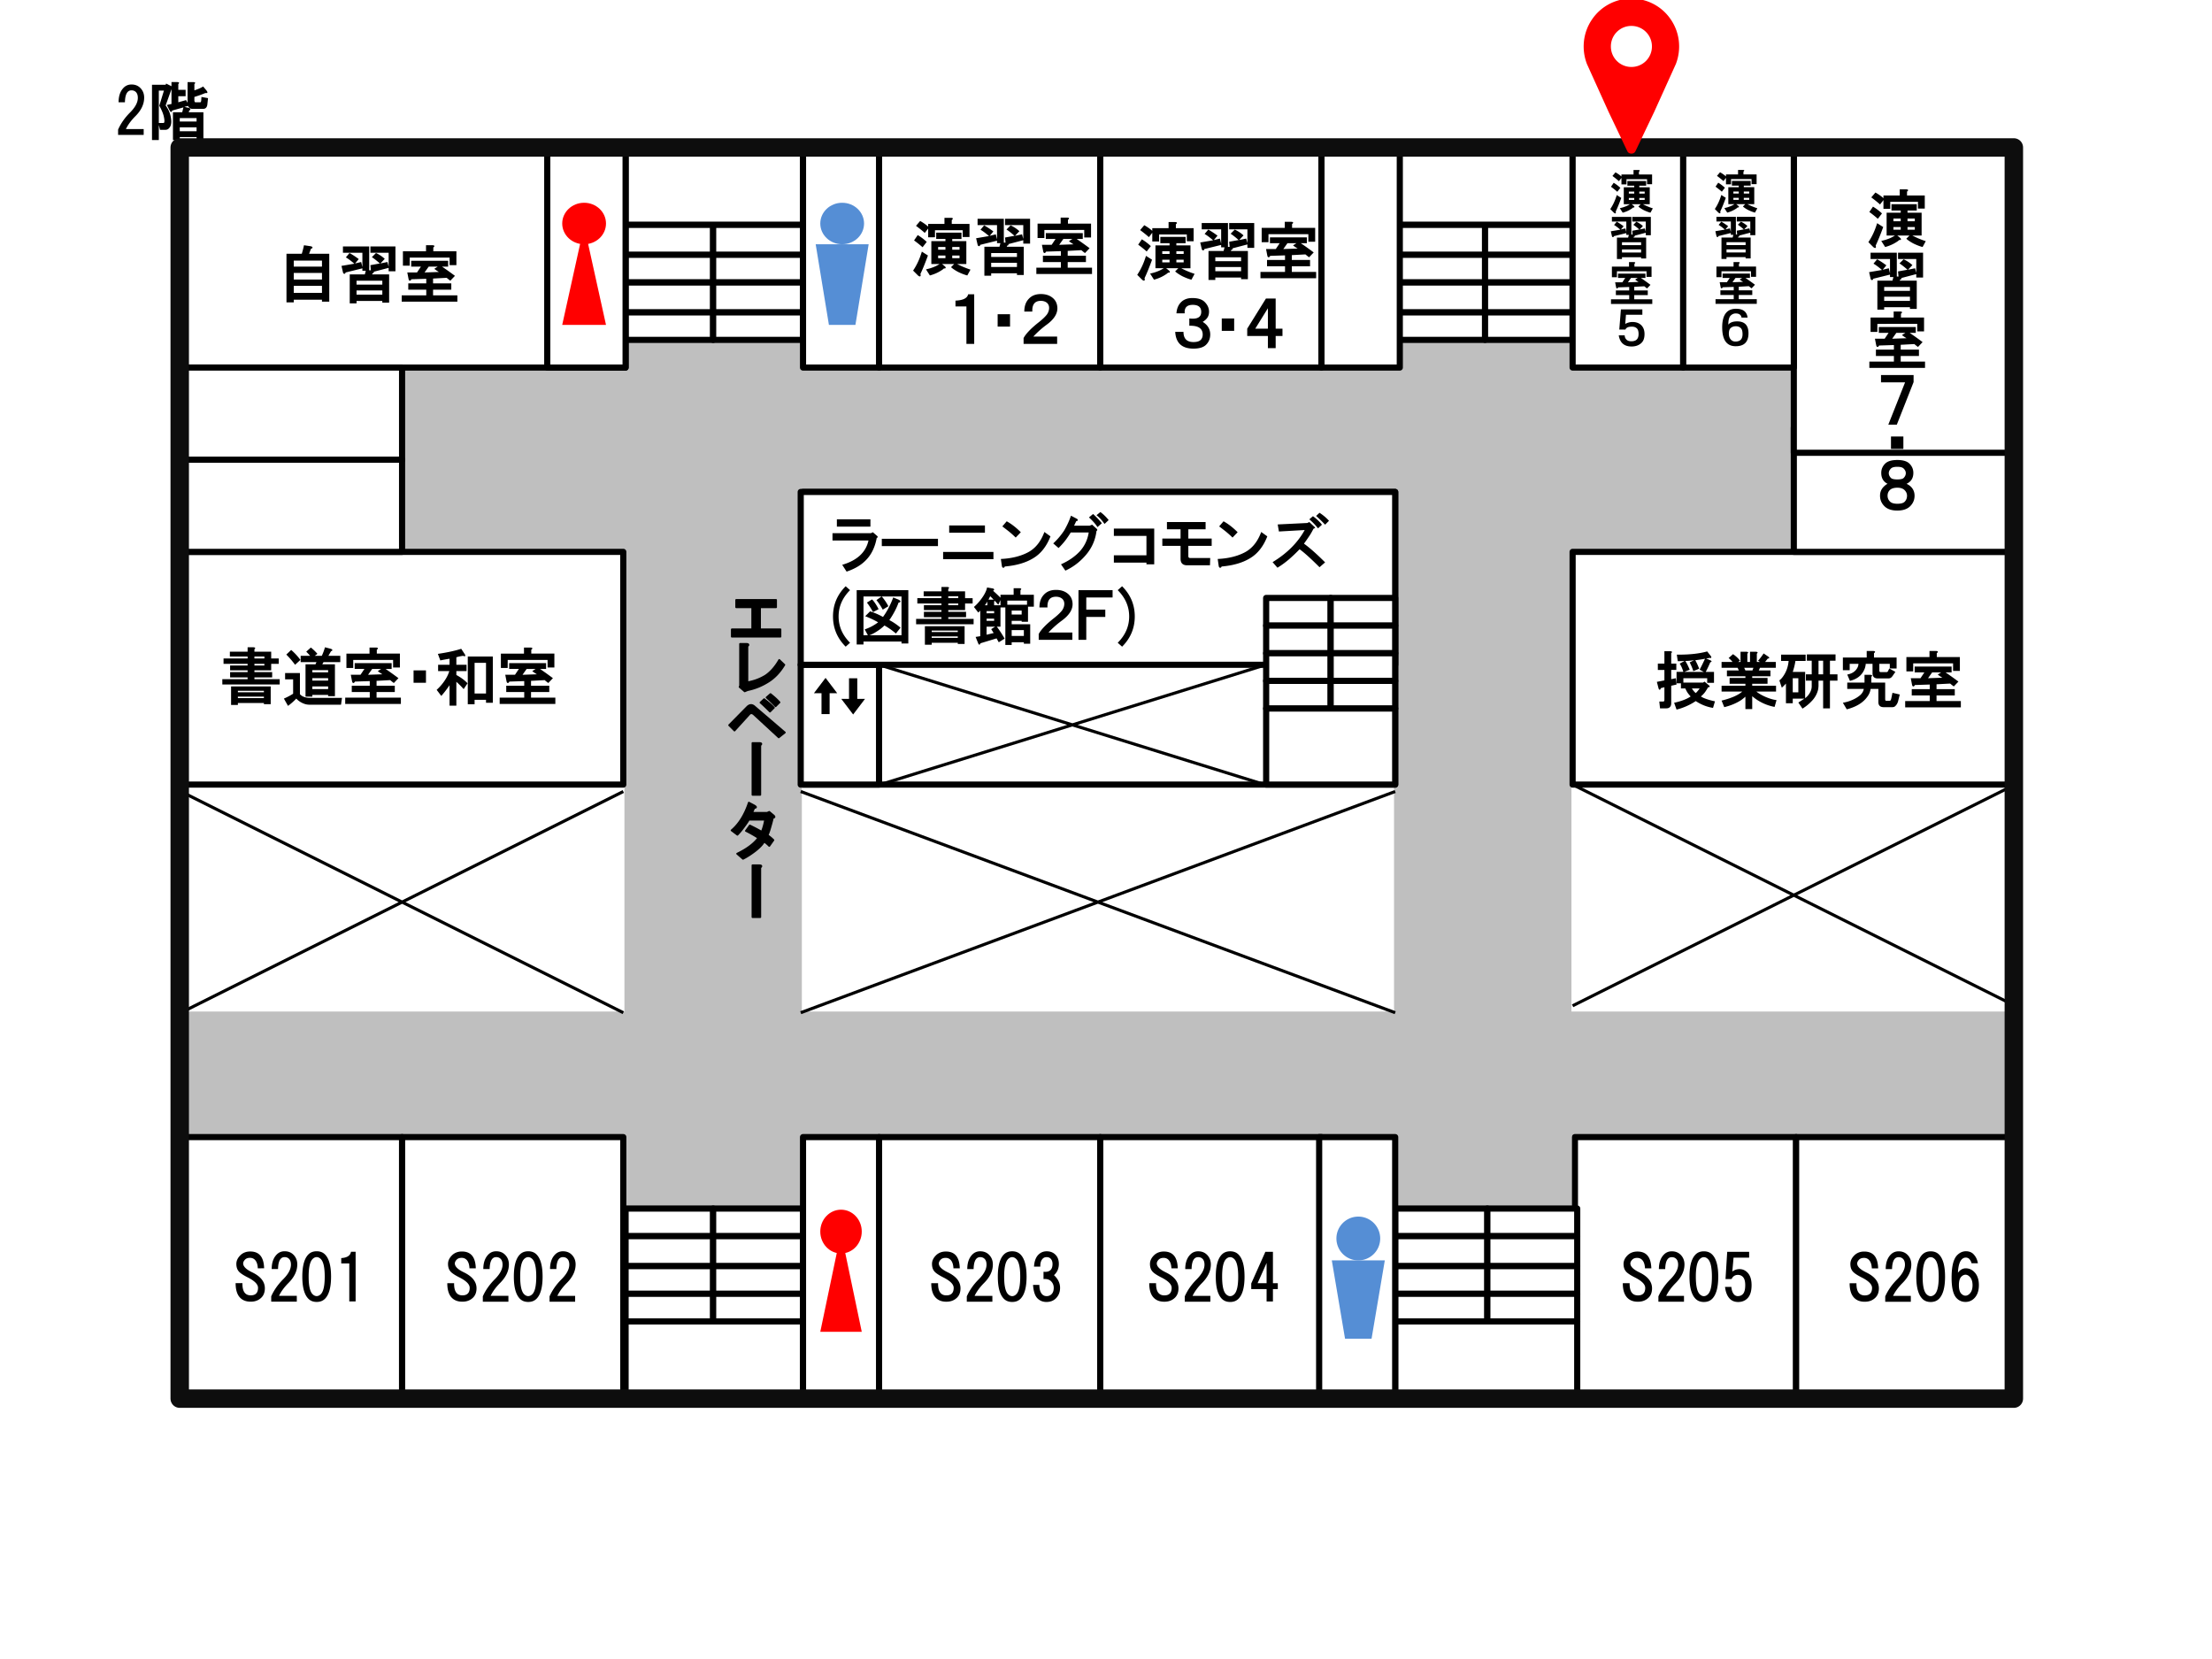 <svg xmlns="http://www.w3.org/2000/svg" width="960" height="720" viewBox="0 0 720 540"><path fill="#fff" fill-rule="evenodd" d="M0 540h720V0H0Z"/><path fill="#bfbfbf" fill-rule="evenodd" d="M58.5 369.75h599.251v-40.5H58.5Z" data-name="P"/><path fill="#bfbfbf" fill-rule="evenodd" d="M203.25 393H261V98.25h-57.75Zm250.502 9.75h57.75V98.25h-57.75Z" data-name="P"/><g data-name="P"><path fill="#fff" fill-rule="evenodd" d="M58.875 455.625h72v-85.5h-72Z"/><path fill="none" stroke="#000" stroke-linejoin="round" stroke-width="2.002" d="M58.875 455.625h72v-85.5h-72Z"/></g><g data-name="P"><path fill="#fff" fill-rule="evenodd" d="M130.88 455.625h72v-85.5h-72Z"/><path fill="none" stroke="#000" stroke-linejoin="round" stroke-width="2.002" d="M130.88 455.625h72v-85.5h-72Z"/></g><g data-name="P"><path fill="#fff" fill-rule="evenodd" d="M286.13 455.625h72v-85.5h-72Z"/><path fill="none" stroke="#000" stroke-linejoin="round" stroke-width="2.002" d="M286.13 455.625h72v-85.5h-72Z"/></g><g data-name="P"><path fill="#fff" fill-rule="evenodd" d="M358.13 455.625h72v-85.5h-72Z"/><path fill="none" stroke="#000" stroke-linejoin="round" stroke-width="2.002" d="M358.13 455.625h72v-85.5h-72Z"/></g><g data-name="P"><path fill="#fff" fill-rule="evenodd" d="M512.63 455.625h72v-85.5h-72Z"/><path fill="none" stroke="#000" stroke-linejoin="round" stroke-width="2.002" d="M512.63 455.625h72v-85.5h-72Z"/></g><g data-name="P"><path fill="#fff" fill-rule="evenodd" d="M584.63 455.625h72v-85.5h-72Z"/><path fill="none" stroke="#000" stroke-linejoin="round" stroke-width="2.002" d="M584.63 455.625h72v-85.5h-72Z"/></g><path fill="#bfbfbf" fill-rule="evenodd" d="M58.5 179.248h527.251v-60H58.5Z" data-name="P"/><g data-name="P"><path fill="#fff" fill-rule="evenodd" d="M58.875 255.38h144v-75.75h-144Z"/><path fill="none" stroke="#000" stroke-linejoin="round" stroke-width="2.002" d="M58.875 255.38h144v-75.75h-144Z"/></g><g data-name="P"><path fill="#fff" fill-rule="evenodd" d="M511.881 255.38h144v-75.75h-144Z"/><path fill="none" stroke="#000" stroke-linejoin="round" stroke-width="2.002" d="M511.881 255.38h144v-75.75h-144Z"/></g><g data-name="P"><path fill="#fff" fill-rule="evenodd" d="M583.88 179.63h72v-40.5h-72Z"/><path fill="none" stroke="#000" stroke-linejoin="round" stroke-width="2.002" d="M583.88 179.63h72v-40.5h-72Z"/></g><g data-name="P"><path fill="#fff" fill-rule="evenodd" d="M261.38 255.38h192.75v-95.25H261.38Z"/><path fill="none" stroke="#000" stroke-linejoin="round" stroke-width="2.002" d="M261.38 255.38h192.75v-95.25H261.38Z"/></g><g data-name="P"><path fill="#fff" fill-rule="evenodd" d="M58.875 119.63h144.75v-72H58.875Z"/><path fill="none" stroke="#000" stroke-linejoin="round" stroke-width="2.002" d="M58.875 119.63h144.75v-72H58.875Z"/></g><g data-name="P"><path fill="#fff" fill-rule="evenodd" d="M286.13 119.63h72v-72h-72Z"/><path fill="none" stroke="#000" stroke-linejoin="round" stroke-width="2.002" d="M286.13 119.63h72v-72h-72Z"/></g><g data-name="P"><path fill="#fff" fill-rule="evenodd" d="M358.13 119.63h72v-72h-72Z"/><path fill="none" stroke="#000" stroke-linejoin="round" stroke-width="2.002" d="M358.13 119.63h72v-72h-72Z"/></g><g data-name="P"><path fill="#fff" fill-rule="evenodd" d="M583.88 147.382h72v-99.75h-72Z"/><path fill="none" stroke="#000" stroke-linejoin="round" stroke-width="2.002" d="M583.88 147.382h72v-99.75h-72Z"/></g><g data-name="P"><path fill="#fff" fill-rule="evenodd" d="M203.63 402.38h28.5v-9h-28.5Z"/><path fill="none" stroke="#000" stroke-linejoin="round" stroke-width="2.002" d="M203.63 402.38h28.5v-9h-28.5Z"/></g><g data-name="P"><path fill="#fff" fill-rule="evenodd" d="M203.63 412.13h28.5v-9.75h-28.5Z"/><path fill="none" stroke="#000" stroke-linejoin="round" stroke-width="2.002" d="M203.63 412.13h28.5v-9.75h-28.5Z"/></g><g data-name="P"><path fill="#fff" fill-rule="evenodd" d="M203.63 421.13h28.5v-9h-28.5Z"/><path fill="none" stroke="#000" stroke-linejoin="round" stroke-width="2.002" d="M203.63 421.13h28.5v-9h-28.5Z"/></g><g data-name="P"><path fill="#fff" fill-rule="evenodd" d="M203.63 430.13h28.5v-9h-28.5Z"/><path fill="none" stroke="#000" stroke-linejoin="round" stroke-width="2.002" d="M203.63 430.13h28.5v-9h-28.5Z"/></g><g data-name="P"><path fill="#fff" fill-rule="evenodd" d="M232.13 402.38h29.25v-9h-29.25Z"/><path fill="none" stroke="#000" stroke-linejoin="round" stroke-width="2.002" d="M232.13 402.38h29.25v-9h-29.25Z"/></g><g data-name="P"><path fill="#fff" fill-rule="evenodd" d="M232.13 412.13h29.25v-9.75h-29.25Z"/><path fill="none" stroke="#000" stroke-linejoin="round" stroke-width="2.002" d="M232.13 412.13h29.25v-9.75h-29.25Z"/></g><g data-name="P"><path fill="#fff" fill-rule="evenodd" d="M232.13 421.13h29.25v-9h-29.25Z"/><path fill="none" stroke="#000" stroke-linejoin="round" stroke-width="2.002" d="M232.13 421.13h29.25v-9h-29.25Z"/></g><g data-name="P"><path fill="#fff" fill-rule="evenodd" d="M232.13 430.13h29.25v-9h-29.25Z"/><path fill="none" stroke="#000" stroke-linejoin="round" stroke-width="2.002" d="M232.13 430.13h29.25v-9h-29.25Z"/></g><g data-name="P"><path fill="#fff" fill-rule="evenodd" d="M203.63 455.625h57.75v-25.5h-57.75Z"/><path fill="none" stroke="#000" stroke-linejoin="round" stroke-width="2.002" d="M203.63 455.625h57.75v-25.5h-57.75Z"/></g><g data-name="P"><path fill="#fff" fill-rule="evenodd" d="M454.13 402.38h30v-9h-30Z"/><path fill="none" stroke="#000" stroke-linejoin="round" stroke-width="2.002" d="M454.13 402.38h30v-9h-30Z"/></g><g data-name="P"><path fill="#fff" fill-rule="evenodd" d="M454.13 412.13h30v-9.75h-30Z"/><path fill="none" stroke="#000" stroke-linejoin="round" stroke-width="2.002" d="M454.13 412.13h30v-9.75h-30Z"/></g><g data-name="P"><path fill="#fff" fill-rule="evenodd" d="M454.13 421.13h30v-9h-30Z"/><path fill="none" stroke="#000" stroke-linejoin="round" stroke-width="2.002" d="M454.13 421.13h30v-9h-30Z"/></g><g data-name="P"><path fill="#fff" fill-rule="evenodd" d="M454.13 430.13h30v-9h-30Z"/><path fill="none" stroke="#000" stroke-linejoin="round" stroke-width="2.002" d="M454.13 430.13h30v-9h-30Z"/></g><g data-name="P"><path fill="#fff" fill-rule="evenodd" d="M484.13 402.38h29.25v-9h-29.25Z"/><path fill="none" stroke="#000" stroke-linejoin="round" stroke-width="2.002" d="M484.13 402.38h29.25v-9h-29.25Z"/></g><g data-name="P"><path fill="#fff" fill-rule="evenodd" d="M484.13 412.13h29.25v-9.75h-29.25Z"/><path fill="none" stroke="#000" stroke-linejoin="round" stroke-width="2.002" d="M484.13 412.13h29.25v-9.75h-29.25Z"/></g><g data-name="P"><path fill="#fff" fill-rule="evenodd" d="M484.13 421.13h29.25v-9h-29.25Z"/><path fill="none" stroke="#000" stroke-linejoin="round" stroke-width="2.002" d="M484.13 421.13h29.25v-9h-29.25Z"/></g><g data-name="P"><path fill="#fff" fill-rule="evenodd" d="M484.13 430.13h29.25v-9h-29.25Z"/><path fill="none" stroke="#000" stroke-linejoin="round" stroke-width="2.002" d="M484.13 430.13h29.25v-9h-29.25Z"/></g><g data-name="P"><path fill="#fff" fill-rule="evenodd" d="M454.13 455.625h59.25v-25.5h-59.25Z"/><path fill="none" stroke="#000" stroke-linejoin="round" stroke-width="2.002" d="M454.13 455.625h59.25v-25.5h-59.25Z"/></g><g data-name="P"><path fill="#fff" fill-rule="evenodd" d="M203.63 110.63h28.5v-9h-28.5Z"/><path fill="none" stroke="#000" stroke-linejoin="round" stroke-width="2.002" d="M203.63 110.63h28.5v-9h-28.5Z"/></g><g data-name="P"><path fill="#fff" fill-rule="evenodd" d="M203.63 101.63h28.5v-9.75h-28.5Z"/><path fill="none" stroke="#000" stroke-linejoin="round" stroke-width="2.002" d="M203.63 101.63h28.5v-9.75h-28.5Z"/></g><g data-name="P"><path fill="#fff" fill-rule="evenodd" d="M203.63 91.882h28.5v-9h-28.5Z"/><path fill="none" stroke="#000" stroke-linejoin="round" stroke-width="2.002" d="M203.63 91.882h28.5v-9h-28.5Z"/></g><g data-name="P"><path fill="#fff" fill-rule="evenodd" d="M203.63 82.882h28.5v-9.75h-28.5Z"/><path fill="none" stroke="#000" stroke-linejoin="round" stroke-width="2.002" d="M203.63 82.882h28.5v-9.75h-28.5Z"/></g><g data-name="P"><path fill="#fff" fill-rule="evenodd" d="M232.13 110.63h29.25v-9h-29.25Z"/><path fill="none" stroke="#000" stroke-linejoin="round" stroke-width="2.002" d="M232.13 110.63h29.25v-9h-29.25Z"/></g><g data-name="P"><path fill="#fff" fill-rule="evenodd" d="M232.13 101.63h29.25v-9.75h-29.25Z"/><path fill="none" stroke="#000" stroke-linejoin="round" stroke-width="2.002" d="M232.13 101.63h29.25v-9.75h-29.25Z"/></g><g data-name="P"><path fill="#fff" fill-rule="evenodd" d="M232.13 91.882h29.25v-9h-29.25Z"/><path fill="none" stroke="#000" stroke-linejoin="round" stroke-width="2.002" d="M232.13 91.882h29.25v-9h-29.25Z"/></g><g data-name="P"><path fill="#fff" fill-rule="evenodd" d="M232.13 82.882h29.25v-9.75h-29.25Z"/><path fill="none" stroke="#000" stroke-linejoin="round" stroke-width="2.002" d="M232.13 82.882h29.25v-9.75h-29.25Z"/></g><g data-name="P"><path fill="#fff" fill-rule="evenodd" d="M203.63 73.13h57.75v-25.5h-57.75Z"/><path fill="none" stroke="#000" stroke-linejoin="round" stroke-width="2.002" d="M203.63 73.13h57.75v-25.5h-57.75Z"/></g><g data-name="P"><path fill="#fff" fill-rule="evenodd" d="M454.13 110.63h29.25v-9h-29.25Z"/><path fill="none" stroke="#000" stroke-linejoin="round" stroke-width="2.002" d="M454.13 110.63h29.25v-9h-29.25Z"/></g><g data-name="P"><path fill="#fff" fill-rule="evenodd" d="M454.13 101.63h29.25v-9.75h-29.25Z"/><path fill="none" stroke="#000" stroke-linejoin="round" stroke-width="2.002" d="M454.13 101.63h29.25v-9.75h-29.25Z"/></g><g data-name="P"><path fill="#fff" fill-rule="evenodd" d="M454.13 91.882h29.25v-9h-29.25Z"/><path fill="none" stroke="#000" stroke-linejoin="round" stroke-width="2.002" d="M454.13 91.882h29.25v-9h-29.25Z"/></g><g data-name="P"><path fill="#fff" fill-rule="evenodd" d="M454.13 82.882h29.25v-9.75h-29.25Z"/><path fill="none" stroke="#000" stroke-linejoin="round" stroke-width="2.002" d="M454.13 82.882h29.25v-9.75h-29.25Z"/></g><g data-name="P"><path fill="#fff" fill-rule="evenodd" d="M483.381 110.63h28.5v-9h-28.5Z"/><path fill="none" stroke="#000" stroke-linejoin="round" stroke-width="2.002" d="M483.381 110.63h28.5v-9h-28.5Z"/></g><g data-name="P"><path fill="#fff" fill-rule="evenodd" d="M483.381 101.63h28.5v-9.75h-28.5Z"/><path fill="none" stroke="#000" stroke-linejoin="round" stroke-width="2.002" d="M483.381 101.63h28.5v-9.75h-28.5Z"/></g><g data-name="P"><path fill="#fff" fill-rule="evenodd" d="M483.381 91.882h28.5v-9h-28.5Z"/><path fill="none" stroke="#000" stroke-linejoin="round" stroke-width="2.002" d="M483.381 91.882h28.5v-9h-28.5Z"/></g><g data-name="P"><path fill="#fff" fill-rule="evenodd" d="M483.381 82.882h28.5v-9.75h-28.5Z"/><path fill="none" stroke="#000" stroke-linejoin="round" stroke-width="2.002" d="M483.381 82.882h28.5v-9.75h-28.5Z"/></g><g data-name="P"><path fill="#fff" fill-rule="evenodd" d="M454.13 73.13h57.75v-25.5h-57.75Z"/><path fill="none" stroke="#000" stroke-linejoin="round" stroke-width="2.002" d="M454.13 73.13h57.75v-25.5h-57.75Z"/></g><g data-name="P"><path fill="#fff" fill-rule="evenodd" d="M511.881 119.63h36v-72h-36Z"/><path fill="none" stroke="#000" stroke-linejoin="round" stroke-width="2.002" d="M511.881 119.63h36v-72h-36Z"/></g><g data-name="P"><path fill="#fff" fill-rule="evenodd" d="M547.88 119.63h36v-72h-36Z"/><path fill="none" stroke="#000" stroke-linejoin="round" stroke-width="2.002" d="M547.88 119.63h36v-72h-36Z"/></g><g data-name="P"><path fill="#fff" fill-rule="evenodd" d="M261.38 119.63h24.75v-72h-24.75Z"/><path fill="none" stroke="#000" stroke-linejoin="round" stroke-width="2.002" d="M261.38 119.63h24.75v-72h-24.75Z"/></g><g data-name="P"><path fill="#fff" fill-rule="evenodd" d="M261.38 455.625h24.75v-85.5h-24.75Z"/><path fill="none" stroke="#000" stroke-linejoin="round" stroke-width="2.002" d="M261.38 455.625h24.75v-85.5h-24.75Z"/></g><g data-name="P"><path fill="#fff" fill-rule="evenodd" d="M430.13 119.63h25.5v-72h-25.5Z"/><path fill="none" stroke="#000" stroke-linejoin="round" stroke-width="2.002" d="M430.13 119.63h25.5v-72h-25.5Z"/></g><g data-name="P"><path fill="#fff" fill-rule="evenodd" d="M429.381 455.625h24.75v-85.5h-24.75Z"/><path fill="none" stroke="#000" stroke-linejoin="round" stroke-width="2.002" d="M429.381 455.625h24.75v-85.5h-24.75Z"/></g><g data-name="P"><path fill="#fff" fill-rule="evenodd" d="M260.63 255.38h25.5v-39h-25.5Z"/><path fill="none" stroke="#000" stroke-linejoin="round" stroke-width="2.002" d="M260.63 255.38h25.5v-39h-25.5Z"/></g><g data-name="P"><path fill="#fff" fill-rule="evenodd" d="M58.875 179.63h72v-30h-72Z"/><path fill="none" stroke="#000" stroke-linejoin="round" stroke-width="2.002" d="M58.875 179.63h72v-30h-72Z"/></g><g data-name="P"><path fill="#fff" fill-rule="evenodd" d="M178.13 119.63h25.5v-72h-25.5Z"/><path fill="none" stroke="#000" stroke-linejoin="round" stroke-width="2.002" d="M178.13 119.63h25.5v-72h-25.5Z"/></g><g data-name="P"><path fill="#fff" fill-rule="evenodd" d="M58.875 149.63h72v-30h-72Z"/><path fill="none" stroke="#000" stroke-linejoin="round" stroke-width="2.002" d="M58.875 149.63h72v-30h-72Z"/></g><path d="M45.658 28.612q1.268 1.268 1.269 3.172-.001 3.174-2.855 6.03-2.063 2.06-3.093 4.2h5.789v1.904h-8.327v-1.745c.898-2.007 2.194-3.86 3.886-5.55q2.537-2.536 2.538-4.76 0-1.267-.635-1.902-.554-.554-1.427-.554-2.062 0-2.141 3.885H38.6q0-3.092 1.665-4.76 1.031-1.029 2.538-1.028c1.163-.004 2.115.37 2.855 1.108m7.702.885h-1.665v10.536H53.2q.158 0 .238-.159.08-.157.08-.554 0-.556-.238-1.582-.397-1.51-1.428-3.328zm4.679-2.148v1.9h2.379v2.06h-2.38v1.983l2.539-.716.475.874v-6.734h1.903q.575.05.576.266 0 .151-.258.367v2.061c1.268-.42 2.22-.845 2.854-1.266l1.11 1.346q.279.376.278.575 0 .237-.396.237-.12 0-.278-.021-1.507.634-3.568 1.27v1.187a.7.7 0 0 0 .079.316q-.001.08.08.159.077.08.237.079h1.428a.3.3 0 0 0 .069.01q.257 0 .327-.564l.08-1.187 2.14.395-.238 2.22q-.237 1.267-1.348 1.266H62.4a1.8 1.8 0 0 1-.713-.317 1.45 1.45 0 0 1-.476-.636l-1.19.316 1.428.32c.21.05.37.159.475.317a.34.34 0 0 1 0 .317q-.078.16-.316.158l-.16.636h4.759v8.799h-2.22v-.712h-5.473v.95h-2.22v-9.037h3.014l.396-1.586-3.648 1.029q-.139.465-.347.464-.257 0-.605-.701l-.793-1.583 1.507-.32v-4.831l-1.903 5.313q.396.555.714 1.111.95 1.661 1.11 3.802.01.159.01.306c0 .907-.215 1.594-.645 2.072a1.51 1.51 0 0 1-1.268.633H52.09l-.396-1.586v4.913h-2.22V27.594h4.44l.158-.396 1.745.867v-1.349h1.904q.573.05.574.266 0 .151-.257.367m.475 11.097v1.105h5.472v-1.105zm0 3.008v1.273h5.472v-1.273z" data-name="P"/><path fill="none" stroke="#000" stroke-linejoin="round" stroke-width="1.001" d="m58.875 257.63 144.005 72m-144.005 0 144.005-72m57.75 0 193.5 72m-193.5 0 193.5-72m57.751-2.25 144 72m-144 0 144-72" data-name="P"/><path fill="none" stroke="#0d0d0d" stroke-linejoin="round" stroke-width="6.005" d="M58.5 455.25h597V48h-597Z" data-name="P"/><g data-name="P"><path fill="#fff" fill-rule="evenodd" d="M260.63 216.38h193.5v-56.25h-193.5Z"/><path fill="none" stroke="#000" stroke-linejoin="round" stroke-width="2.002" d="M260.63 216.38h193.5v-56.25h-193.5Z"/></g><path fill="none" stroke="#000" stroke-linejoin="round" stroke-width="1.001" d="M286.13 216.38 412 255.5m-125.87 0L412 216.38" data-name="P"/><g data-name="P"><path fill="#fff" fill-rule="evenodd" d="M412.13 203.63h21v-9h-21Z"/><path fill="none" stroke="#000" stroke-linejoin="round" stroke-width="2.002" d="M412.13 203.63h21v-9h-21Z"/></g><g data-name="P"><path fill="#fff" fill-rule="evenodd" d="M412.13 212.63h21v-9h-21Z"/><path fill="none" stroke="#000" stroke-linejoin="round" stroke-width="2.002" d="M412.13 212.63h21v-9h-21Z"/></g><g data-name="P"><path fill="#fff" fill-rule="evenodd" d="M412.13 221.63h21v-9h-21Z"/><path fill="none" stroke="#000" stroke-linejoin="round" stroke-width="2.002" d="M412.13 221.63h21v-9h-21Z"/></g><g data-name="P"><path fill="#fff" fill-rule="evenodd" d="M412.13 230.63h21v-9h-21Z"/><path fill="none" stroke="#000" stroke-linejoin="round" stroke-width="2.002" d="M412.13 230.63h21v-9h-21Z"/></g><g data-name="P"><path fill="#fff" fill-rule="evenodd" d="M433.13 203.63h21v-9h-21Z"/><path fill="none" stroke="#000" stroke-linejoin="round" stroke-width="2.002" d="M433.13 203.63h21v-9h-21Z"/></g><g data-name="P"><path fill="#fff" fill-rule="evenodd" d="M433.13 212.63h21v-9h-21Z"/><path fill="none" stroke="#000" stroke-linejoin="round" stroke-width="2.002" d="M433.13 212.63h21v-9h-21Z"/></g><g data-name="P"><path fill="#fff" fill-rule="evenodd" d="M433.13 221.63h21v-9h-21Z"/><path fill="none" stroke="#000" stroke-linejoin="round" stroke-width="2.002" d="M433.13 221.63h21v-9h-21Z"/></g><g data-name="P"><path fill="#fff" fill-rule="evenodd" d="M433.13 230.63h21v-9h-21Z"/><path fill="none" stroke="#000" stroke-linejoin="round" stroke-width="2.002" d="M433.13 230.63h21v-9h-21Z"/></g><g data-name="P"><path fill="#fff" fill-rule="evenodd" d="M412.13 255.38h42v-24.75h-42Z"/><path fill="none" stroke="#000" stroke-linejoin="round" stroke-width="2.002" d="M412.13 255.38h42v-24.75h-42Z"/></g><path d="M310.111 71.295q-.08.156-.317.317v1.27h5.777v4.27h-2.216v-2.213h-9.021v2.292l-2.215.003v-2.849l-1.108 1.425q-.951-.874-2.85-2.303l1.346-1.582q1.423.795 2.612 1.827v-.87h5.301v-1.986h2.058q.661.001.662.277c0 .032-.01.076-.029.122m2.849 6.493h-3.007v.705h4.59v7.439h-3.008a28.3 28.3 0 0 0 4.353 1.827l-1.03 1.9q-1.266-.319-2.927-1.112-1.505-.794-2.374-1.583l1.029-1.032h-3.957l.791.633q.405.34.406.565a.3.3 0 0 1-.01.072q-.06.174-.336.176-.1 0-.218-.018-.396.394-.95.712-1.583 1.03-3.64 1.587l-1.266-1.982q.712-.16 1.504-.396 1.74-.555 2.928-1.35h-2.691v-7.438h4.59v-.705h-3.007v-2.057h8.23zm-11.316.946-1.346 1.741a37 37 0 0 0-2.77-2.216l1.188-1.74q1.581.948 2.928 2.215m3.719 1.658v.878h2.374v-.878zm4.59 0v.878h2.373v-.878zm-10.367 8.792q.088.266.089.446c0 .194-.082.313-.247.345q-.318 0-.712-.396l-1.504-1.503q1.82-2.692 2.849-6.176l1.978 1.266c-.898 2.482-1.714 4.485-2.453 6.018m5.777-6.015v.864h2.374v-.864zm4.59 0v.864h2.373v-.864zm16.791-4.197.554.003-.158-1.665 3.086-.554q-1.425-1.268-2.611-2.058l1.345-1.345q1.66.793 2.849 1.9l-1.425 1.503 2.295-.475.396 1.507V73.27h-5.935v-2.057h8.15v8.079h-2.215v-1.108l-4.827 1.266c.005.043.01.09.01.13q-.001.345-.406.345l-.158.395h5.539v9.187h-2.216v-.553h-8.388v.79h-2.216V80.32h4.907l.316-1.187h-1.108v-.791l-5.46 1.345q-.08.314-.237.396a.4.4 0 0 1-.159.04.4.4 0 0 1-.158-.04q-.239-.08-.316-.475l-.475-2.06 4.194-.713q-1.663-1.426-2.77-2.058l1.187-1.424a26 26 0 0 1 3.007 1.978l-1.187 1.425 1.979-.475.395 1.665V73.27h-6.33v-2.057h8.546zm-4.115 3.406v1.266h8.388v-1.266zm0 3.165v1.353h8.388v-1.353zm25.302-14.323q-.08.156-.316.313v1.262h7.517v4.515h-2.216v-2.457H339.94v2.615h-2.216v-4.673h7.517v-1.971h2.058q.661.001.663.277 0 .048-.03.119m4.51 6.568h-1.978q1.978 1.344 4.194 3l-1.503 1.583q-.634-.472-1.187-.943l-4.432.238v1.575h5.935V85.3h-5.935v1.827h7.914v2.058h-18.122v-2.058h7.993V85.3h-5.856v-2.06h5.856v-1.496l-4.827.158q-.228.46-.505.46a.4.4 0 0 1-.208-.068q-.159-.16-.237-.554l-.396-2.054h3.165l1.267-1.899h-3.166v-1.9h12.029zm-6.33 0-1.345 1.9 4.669-.159a15 15 0 0 1-1.504-1.029l1.108-.712zM317.1 111.936h-2.532V99.748h-3.561V97.85q3.718-.157 4.115-2.057h1.978zm7.63-5.619v-4.036h4.036v4.036zm17.942-9.338q1.423 1.188 1.504 3.244.078 2.85-3.482 5.46a30.5 30.5 0 0 0-4.352 3.878h7.755v2.375h-10.921v-1.9q1.186-2.216 5.144-5.302 1.66-1.344 2.453-2.374.712-1.031.712-2.137 0-1.03-.712-1.662-.792-.632-1.979-.633-2.78.001-2.78 3.137 0 .168.011.345h-2.612q0-2.61 1.425-4.115 1.423-1.582 3.956-1.582 2.374-.002 3.878 1.266M533.705 55.63a.7.7 0 0 1-.238.234v.938h4.284v3.162h-1.64v-1.636h-6.69v1.697h-1.644v-2.111l-.82 1.058c-.472-.432-1.173-.997-2.112-1.702l.996-1.173c.702.389 1.35.842 1.936 1.35v-.645h3.931v-1.467h1.525q.492 0 .493.205a.3.3 0 0 1-.021.09m2.111 4.813h-2.23v.518h3.403v5.507h-2.23q1.585.825 3.23 1.352l-.766 1.41q-.94-.236-2.17-.823c-.744-.392-1.33-.78-1.758-1.173l.762-.766h-2.935l.586.471q.303.25.302.417-.003.033-.007.054-.047.13-.252.13a1 1 0 0 1-.161-.015 3.2 3.2 0 0 1-.702.53q-1.175.765-2.701 1.176l-.94-1.468q.531-.118 1.116-.295 1.291-.41 2.173-1h-1.997V60.96h3.403v-.518h-2.23v-1.525h6.104zm-8.392.698-.996 1.287a27 27 0 0 0-2.054-1.64l.881-1.291q1.17.705 2.17 1.644m2.76 1.23v.647h1.758v-.647zm3.402 0v.647h1.759v-.647zm-7.687 6.507q.066.198.068.33c-.003.145-.06.231-.183.256q-.237.001-.529-.295l-1.115-1.111q1.35-1.995 2.111-4.572l1.468.935q-.999 2.757-1.82 4.457m4.284-4.45v.633h1.76v-.633zm3.403 0v.633h1.759v-.633zm-2.584 11.91.414.004-.119-1.234 2.288-.41a18 18 0 0 0-1.935-1.525l.996-1q1.23.589 2.112 1.41l-1.054 1.115 1.701-.352.291 1.115v-3.346h-4.399V70.59h6.043v5.986h-1.644v-.82l-3.579.939a.4.4 0 0 1 .008.093c0 .173-.101.255-.299.255l-.119.295h4.108v6.803h-1.644v-.414h-6.22v.59h-1.643v-6.979h3.64l.234-.88h-.82v-.587l-4.05 1q-.06.232-.177.291a.3.3 0 0 1-.115.029.3.3 0 0 1-.118-.029c-.12-.04-.195-.155-.234-.352l-.353-1.526 3.108-.528q-1.229-1.057-2.054-1.525l.881-1.058q1.057.588 2.23 1.468l-.88 1.057 1.467-.352.295 1.233v-3.464h-4.694V70.59h6.334zm-3.05 2.526v.935h6.22v-.935zm0 2.341v.997h6.22v-.997zm4.284 4.403a.7.7 0 0 1-.234.234v.939h5.572v3.349h-1.64v-1.824h-9.626v1.939h-1.64V86.78h5.572v-1.468h1.525q.492 0 .493.205a.3.3 0 0 1-.022.09m3.345 4.87h-1.467c.975.666 2.014 1.41 3.108 2.238l-1.112 1.173a16 16 0 0 1-.881-.705l-3.288.176v1.176h4.403v1.525h-4.403v1.353h5.87v1.525h-13.438v-1.525h5.928V96.06h-4.342v-1.525h4.342v-1.122l-3.58.119q-.17.347-.373.349-.074-.001-.155-.05-.119-.12-.176-.414l-.295-1.53h2.349l.938-1.41h-2.348v-1.41h8.92zm-4.694 0-1 1.414 3.464-.118a12 12 0 0 1-1.115-.767l.82-.528zm3.694 11.98h-5.338l-.234 2.993q.466-.295 1.116-.471.643-.173 1.172-.173 1.878-.005 2.935 1.054 1.053 1.057 1.054 2.874 0 1.877-.938 2.817c-.82.823-1.918 1.233-3.285 1.233q-3.582 0-4.169-3.636h1.94q-.002.82.586 1.406c.348.353.88.529 1.582.529q1.175.001 1.763-.586.584-.588.586-1.763 0-1.289-.529-1.816-.589-.588-1.582-.587-.884-.003-1.353.176-.582.233-.82.763h-1.996l.528-6.572h6.982zm33.141-46.856a.7.7 0 0 1-.234.234v.939h4.28v3.162h-1.643v-1.637h-6.684v1.698h-1.64v-2.112l-.82 1.058c-.472-.432-1.173-.997-2.112-1.702l.997-1.172c.705.388 1.348.841 1.935 1.349v-.644h3.928v-1.468h1.525q.488 0 .49.205a.3.3 0 0 1-.022.09m2.111 4.813h-2.23v.518h3.403v5.522h-2.23q1.584.814 3.226 1.341l-.762 1.407c-.626-.159-1.35-.428-2.17-.82q-1.116-.582-1.758-1.17l.762-.758h-2.931l.586.467q.298.25.298.417.002.028-.007.05-.043.132-.248.134-.07-.005-.162-.015-.291.293-.701.526a9.5 9.5 0 0 1-2.698 1.169l-.939-1.46q.528-.119 1.115-.296 1.29-.41 2.17-.992h-1.994v-5.522h3.4v-.518h-2.227v-1.525h6.097zm-8.385.698-.996 1.288a27 27 0 0 0-2.05-1.64l.877-1.292a12.7 12.7 0 0 1 2.17 1.644m2.756 1.226v.652h1.759v-.652zm3.399 0v.652h1.759v-.652zm-7.676 6.511q.064.198.064.331 0 .216-.183.256c-.158 0-.33-.098-.529-.295l-1.111-1.112q1.344-1.994 2.108-4.572l1.467.935q-.997 2.758-1.816 4.457m4.277-4.453v.651h1.759v-.651zm3.399 0v.651h1.759v-.651zm-2.58 11.917h.41l-.115-1.23 2.284-.41a18 18 0 0 0-1.932-1.522l.997-.996q1.229.587 2.108 1.406l-1.054 1.116 1.701-.353.291 1.112V72.1h-4.395v-1.525h6.036v5.971h-1.64v-.816l-3.576.935q.006.05.007.093 0 .26-.298.26l-.12.29h4.105v6.803h-1.644v-.414h-6.212v.59h-1.64V77.31h3.633l.234-.878h-.82v-.586l-4.044.996q-.061.232-.176.291a.24.24 0 0 1-.119.03.2.2 0 0 1-.115-.03q-.178-.058-.237-.349l-.349-1.525 3.104-.525q-1.23-1.058-2.05-1.521l.878-1.058q1.056.589 2.23 1.464l-.881 1.054 1.467-.349.292 1.23v-3.453h-4.691v-1.525h6.33zm-3.047 2.522v.935h6.212v-.935zm0 2.342v.996h6.212v-.996zm4.281 4.417a.7.7 0 0 1-.238.234v.938h5.572v3.342h-1.644v-1.816h-9.611v1.931h-1.644v-3.457h5.572V85.3h1.521q.493 0 .493.205a.3.3 0 0 1-.021.09m3.341 4.867h-1.467a78 78 0 0 1 3.108 2.22l-1.115 1.168a17 17 0 0 1-.878-.698l-3.284.177v1.165h4.395v1.525h-4.395v1.353h5.863v1.525h-13.424v-1.525h5.92v-1.353h-4.338v-1.525h4.338v-1.108l-3.575.115q-.171.341-.374.342-.074-.001-.155-.05-.119-.12-.176-.41l-.292-1.522h2.346l.935-1.4h-2.345v-1.406h8.913zm-4.69 0-.997 1.403 3.457-.12a11 11 0 0 1-1.111-.758l.82-.525zm3.928 12.916h-1.993c-.004-.317-.137-.608-.41-.881-.317-.313-.802-.468-1.468-.468-.626-.004-1.172.234-1.64.701q-.764.763-.763 2.932.88-1.053 2.87-1.054 3.696 0 3.695 3.867 0 4.221-4.162 4.223-4.396-.004-4.395-6.155-.001-6.041 4.514-6.04 3.397 0 3.752 2.875m-5.572 3.457q-.525.529-.525 1.759 0 1.29.701 1.993.587.587 1.407.586 1.176.001 1.759-.586.587-.587.586-1.817 0-1.408-.525-1.935-.647-.643-1.644-.644-1.112.001-1.76.644m57.785-44.799q-.08.156-.317.317v1.27h5.777v4.27h-2.215V65.68h-9.022v2.292l-2.216.003v-2.849l-1.108 1.425q-.949-.874-2.849-2.302l1.346-1.583q1.425.795 2.611 1.827v-.87h5.302v-1.986h2.058q.66.001.662.277a.4.4 0 0 1-.029.122m2.849 6.493h-3.007v.705h4.59v7.439h-3.008a28.3 28.3 0 0 0 4.353 1.827l-1.029 1.9q-1.267-.319-2.928-1.112-1.505-.794-2.374-1.583l1.029-1.032h-3.957l.791.633q.406.34.407.565c-.004.029-.004.05-.011.072q-.059.174-.338.176-.097 0-.216-.018-.397.394-.95.712-1.585 1.03-3.64 1.587l-1.266-1.982q.711-.16 1.504-.396 1.739-.555 2.928-1.349h-2.691v-7.439h4.59v-.705h-3.007v-2.057h8.23zm-11.317.946-1.345 1.741c-.9-.791-1.82-1.529-2.77-2.216l1.187-1.74a17 17 0 0 1 2.928 2.215m3.72 1.658v.878h2.374v-.878zm4.59 0v.878h2.374v-.878zm-10.367 8.792c.057.176.09.327.09.446-.004.194-.083.313-.248.345q-.319 0-.713-.396l-1.503-1.503q1.818-2.692 2.849-6.176l1.978 1.266c-.9 2.482-1.716 4.485-2.453 6.018m5.777-6.015v.864h2.374v-.864zm4.59 0v.864h2.374v-.864zm-3.482 16.101.554.004-.159-1.666 3.087-.554q-1.425-1.266-2.612-2.057l1.346-1.346q1.661.794 2.848 1.9l-1.424 1.503 2.295-.475.396 1.508V84.31h-5.936v-2.058h8.151v8.08h-2.215v-1.109l-4.828 1.266c.004.044.011.09.011.13q-.004.345-.406.345l-.159.396h5.54v9.187h-2.216v-.554h-8.388v.791h-2.216V91.36h4.906l.317-1.187h-1.108v-.791l-5.46 1.345q-.082.314-.238.396a.4.4 0 0 1-.158.04.4.4 0 0 1-.159-.04q-.236-.081-.316-.475l-.475-2.061 4.194-.713q-1.662-1.425-2.77-2.057L611 84.392q1.426.79 3.007 1.979l-1.187 1.424 1.978-.475.396 1.666V84.31h-6.331v-2.058h8.547zm-4.115 3.407v1.266h8.388v-1.266zm0 3.165v1.353h8.388v-1.353zm5.777 5.201q-.08.158-.317.313v1.263h7.518v4.514h-2.216v-2.456H611.08v2.615h-2.216v-4.673h7.518v-1.971h2.057q.661 0 .662.277 0 .049-.028.118m4.51 6.569h-1.978q1.976 1.343 4.194 3l-1.503 1.583a23 23 0 0 1-1.187-.943l-4.432.237v1.576h5.935v2.058h-5.935v1.827h7.914v2.057h-18.123v-2.057h7.993v-1.827h-5.856v-2.058h5.856v-1.496l-4.827.158c-.155.306-.32.46-.504.46a.4.4 0 0 1-.209-.068c-.107-.108-.183-.291-.237-.554l-.396-2.054h3.166l1.266-1.9h-3.165v-1.898h12.028zm-6.33 0-1.346 1.9 4.67-.16a15 15 0 0 1-1.504-1.028l1.107-.712zm5.617 16.025-5.46 13.849h-2.77l5.46-13.77h-7.834v-2.374h10.604zm-7.36 21.745v-4.036h4.036v4.036zm6.015 4.791q1.264 1.266 1.266 3.007.001 2.53-2.216 3.561.87.395 1.425.95 1.187 1.186 1.187 2.928 0 1.979-1.425 3.403t-4.194 1.424q-2.772 0-4.194-1.424-1.425-1.424-1.425-3.403 0-1.742 1.187-2.928.712-.712 1.266-.95c-1.374-.687-2.057-1.874-2.057-3.56 0-1.163.42-2.163 1.266-3.008q1.188-1.187 3.957-1.187 2.768 0 3.957 1.187m-1.9 1.583c-.37-.37-1.053-.554-2.057-.554s-1.687.183-2.058.554q-.712.71-.712 1.503 0 .87.712 1.583.476.475 2.058.475t2.058-.475q.712-.713.712-1.583 0-.793-.712-1.503m-4.431 10.762q.712.712 2.374.712c1.158 0 1.953-.212 2.374-.633q.79-.792.791-1.978c0-.687-.262-1.291-.791-1.82q-.793-.793-2.374-.792-1.661 0-2.453.792-.713.714-.713 1.82 0 1.105.792 1.9M383.06 72.673q-.078.156-.316.317v1.27h5.777v4.27h-2.215v-2.213h-9.022v2.291l-2.216.004v-2.85l-1.108 1.425q-.95-.873-2.849-2.302l1.346-1.583q1.425.796 2.611 1.828v-.87h5.302v-1.986h2.058q.66 0 .662.277 0 .05-.03.122m2.85 6.493h-3.007v.705h4.59v7.439h-3.008a28.3 28.3 0 0 0 4.353 1.827l-1.029 1.9q-1.267-.319-2.928-1.112-1.506-.794-2.374-1.583l1.029-1.032h-3.957l.791.633q.406.338.407.564c-.004.03-.004.05-.011.072q-.059.175-.338.177-.098-.001-.216-.018c-.266.262-.58.5-.95.712q-1.585 1.03-3.64 1.586l-1.266-1.982a23 23 0 0 0 1.503-.395q1.74-.555 2.929-1.35h-2.691v-7.438h4.59v-.705h-3.007v-2.058h8.23zm-11.317.946-1.345 1.74c-.9-.79-1.82-1.528-2.77-2.215l1.187-1.741a17 17 0 0 1 2.928 2.216m3.72 1.658v.878h2.374v-.878zm4.59 0v.878h2.374v-.878zm-10.367 8.791c.057.177.09.328.09.446-.004.195-.083.313-.249.346q-.318 0-.712-.396l-1.503-1.503q1.818-2.692 2.849-6.177l1.978 1.266q-1.349 3.721-2.453 6.018m5.777-6.014v.863h2.374v-.863zm4.59 0v.863h2.374v-.863zm16.795-4.197.554.003-.159-1.666 3.087-.554q-1.424-1.266-2.612-2.057l1.345-1.345q1.662.792 2.85 1.899l-1.425 1.503 2.295-.474.396 1.507v-4.518h-5.936V72.59h8.151v8.08h-2.215v-1.11l-4.828 1.267c.004.043.011.09.011.13q-.004.344-.407.344l-.158.396h5.54v9.187h-2.216v-.554h-8.389v.792h-2.215v-9.425h4.906l.317-1.187h-1.108v-.791l-5.46 1.345q-.082.314-.238.396a.4.4 0 0 1-.158.04.4.4 0 0 1-.159-.04q-.236-.082-.316-.475l-.475-2.061 4.194-.712q-1.662-1.426-2.77-2.058l1.188-1.424q1.425.79 3.007 1.978l-1.187 1.424 1.978-.474.396 1.665v-4.676h-6.331V72.59h8.547zm-4.116 3.406v1.266h8.389v-1.266zm0 3.165v1.353h8.389V86.92zm25.299-14.324q-.08.158-.317.313v1.263h7.518v4.514h-2.215v-2.456h-12.979v2.615h-2.216v-4.673h7.518v-1.971h2.058q.66 0 .662.277-.001.049-.029.118m4.51 6.569h-1.978q1.976 1.343 4.195 3l-1.504 1.582a23 23 0 0 1-1.187-.942l-4.432.237v1.576h5.936v2.058h-5.936v1.827h7.914v2.057h-18.122v-2.057h7.993v-1.827h-5.857v-2.058h5.857v-1.496l-4.828.158q-.23.46-.503.46a.4.4 0 0 1-.209-.068c-.108-.108-.184-.291-.237-.554l-.396-2.054h3.165l1.267-1.9h-3.166v-1.899h12.029zm-6.33 0-1.345 1.899 4.669-.158a15 15 0 0 1-1.504-1.029l1.108-.712zm-26.083 24.259q-.473.713-1.503 1.345 2.451 1.505 2.453 4.115-.001 1.98-1.346 3.324-1.266 1.267-4.115 1.266c-3.748 0-5.723-1.82-5.935-5.46h2.69q.002 3.323 3.245 3.323 1.663 0 2.374-.712c.421-.42.634-1.003.634-1.74q0-1.188-.713-1.9-.96-.96-3.273-.96a6 6 0 0 0-.367.01v-2.374q.595.07 1.097.068 2.78.001 2.78-2.205 0-2.293-2.769-2.295-2.633 0-2.633 2.364 0 .19.021.406h-2.69c.104-1.528.608-2.744 1.503-3.64q1.346-1.345 3.64-1.345 2.768-.002 4.037 1.266 1.424 1.424 1.424 3.165.001 1.187-.554 1.979m4.702 4.273v-4.036h4.036v4.036zm17.546-.712h2.216v2.374h-2.216v3.957h-2.532v-3.957h-6.727v-2.374l6.094-9.813h3.165zm-6.647 0h4.115v-6.648zm139.352 111.712q-.474-1.584-1.187-2.692l1.583-.871q-.948.078-2.216.079l-.316-2.137q.384.01.77.01 5.35 0 9.122-1.043l1.187 1.505q.157.237.158.396 0 .238-.237.238a1.3 1.3 0 0 1-.396-.08q-.082.08-.158.08-.238.079-.475.08-.16-.001-.396.078l1.266.555q.394.157.475.396-.002.079-.079.158-.08.08-.317.08a43 43 0 0 1-1.503 3.168h2.69v3.563h-2.215v-1.505h-7.756v1.424h6.41l.475-.316 1.504 1.267q.177.12.176.278a.5.5 0 0 1-.018.12q-.002.077-.08.078-.08.079-.395.08a38 38 0 0 1-.95 1.503 7.8 7.8 0 0 1-1.424 1.504q.395.239.87.476 1.74.713 3.72 1.109l-.633 2.138q-3.009-.476-5.619-2.218a20.2 20.2 0 0 1-6.252 2.772l-.79-2.218q3.56-.791 5.38-2.06a8 8 0 0 1-.554-.633c-.424-.476-.816-1.135-1.187-1.98h-1.424v-1.66h-1.425v-3.722zm-3.957-6.099v3.409h1.662v2.057h-1.662v3.01l1.504-.317.237 2.059-1.74.392v5.698q0 .316-.08.633-.317 1.028-1.503 1.029h-2.058l-.237-2.216h1.187q.313 0 .396-.159a.9.9 0 0 0 .079-.395v-4.115l-1.187.316q-.08.397-.238.475a.2.2 0 0 1-.108.03q-.101 0-.208-.11-.08-.078-.159-.316l-.554-2.136 2.454-.475v-3.403h-2.137v-2.057h2.137v-4.043h1.899q.572.05.572.267.002.149-.256.367m7.835 2.299q.712 1.267 1.266 2.77l-1.9.793a17 17 0 0 0-1.186-2.851l1.424-.713c-1.057.158-2.003.238-2.849.238q.713 1.109 1.425 2.85l-1.741.713h6.33l-1.345-.713a75 75 0 0 0 1.741-3.565 39 39 0 0 1-3.165.478m.158 10.688c.367-.318.792-.82 1.266-1.507h-2.532c.42.687.845 1.19 1.266 1.507m16.792-12.816v2.691h.87v-3.323h1.9q.57.049.571.267c0 .098-.082.22-.255.366v2.69h1.029l-.633-.396q.87-.95 1.82-2.373l1.503 1.028q.315.237.317.396 0 .237-.475.237l-.87 1.108h3.482v1.9h-5.144l-.396.863h3.799v1.899h-5.936v.547h4.986v1.899h-4.986v.633h7.756v1.899h-6.41q1.188.952 3.007 1.746 2.055.873 3.561 1.032l-.633 2.222q-4.116-.794-7.28-3.49v4.202h-2.216v-4.043q-.636.555-1.267 1.03-2.374 1.586-5.618 2.38l-.87-2.143a25 25 0 0 0 3.956-1.27q1.82-.793 2.77-1.666h-6.727v-1.9h7.756v-.632h-5.144v-1.9h5.144v-.546h-6.015v-1.9h3.878l-.396-.863h-5.223v-1.899h3.561q-.473-.633-1.266-1.266l1.425-1.266q1.425.95 2.295 2.136l-.634.396h.792v-3.323h1.9q.57.049.571.267.002.147-.255.366m-1.03 4.59.397.864h2.294l.317-.864zm29.735-2.303h-1.82v4.432h2.453v2.057h-2.453v9.029h-2.216v-9.029h-1.504v1.426a8 8 0 0 1-.158 1.584 8.06 8.06 0 0 1-2.137 3.722q-1.267 1.346-2.928 2.376l-1.345-1.983 1.978-1.269h-3.798v1.508h-2.216v-6.415c-.425.474-.87.923-1.346 1.345l-.79-2.376q.63-.475 1.186-1.267 1.582-2.217 1.82-5.068h-2.453v-2.057h7.993v2.057h-3.324q-.239 1.666-.87 3.568h4.036v8.551q.63-.475 1.107-1.109c.684-.897 1.03-1.821 1.03-2.771v-1.822h-1.9v-2.057h1.9v-4.432h-1.583v-2.057h9.338zm-5.54 0v4.432h1.504v-4.432zm-8.388 5.698v4.59h1.82v-4.59zm26.762-8.469q-.08.157-.316.316v1.42h7.36v3.564l-2.216-.004v-1.503h-3.403v2.136q-.001.238.079.396.076.158.395.158h1.9c.05 0 .133-.026.237-.079q.157-.08.238-.316l.395-.792 1.979 1.108-.87 1.266q-.162.238-.317.396c-.267.317-.633.475-1.108.475h-3.561q-1.585-.08-1.583-1.662v-3.086h-2.216a5.45 5.45 0 0 1-.712 2.377c-.846 1.583-2.32 2.64-4.432 3.169l-.87-2.06q2.056-.396 3.007-1.743.631-.872.633-1.743h-2.849v2.061h-2.216v-4.119h7.756v-2.129h2.057q.66 0 .662.276a.4.4 0 0 1-.029.118m-1.187 7.994v1.9h4.51v5.387q0 .236.08.396.076.158.396.159h.712c.209 0 .37-.027.475-.08q.238-.16.395-1.03l.317-1.506 2.374.554-.475 1.901q-.239 1.108-.87 1.743a1.28 1.28 0 0 1-1.029.475h-3.007q-1.585-.08-1.583-1.664v-4.278h-2.532q-.16 1.345-1.108 2.611c-1.374 1.9-3.587 3.245-6.648 4.036l-1.266-2.137q.87-.158 1.662-.395 2.532-.791 4.115-2.216.871-.87 1.029-1.9h-5.381v-2.057h5.618v-2.532h1.9q.571.05.572.267.002.148-.256.366m21.622-7.994q-.08.157-.316.315v1.262h7.518v4.513h-2.216v-2.456h-12.978v2.614h-2.216v-4.671h7.518v-1.971h2.057q.661 0 .662.276a.4.4 0 0 1-.029.118m4.511 6.57h-1.978a115 115 0 0 1 4.194 3l-1.504 1.582a23 23 0 0 1-1.187-.942l-4.431.236v1.577h5.935v2.057h-5.935v1.827h7.913v2.058H620.13v-2.058h7.993v-1.827h-5.856v-2.057h5.856v-1.496l-4.827.157c-.155.307-.32.46-.504.46a.4.4 0 0 1-.209-.069c-.108-.106-.183-.29-.237-.553l-.396-2.053h3.166l1.266-1.9h-3.166v-1.899h12.03zm-6.33 0-1.346 1.899 4.669-.158a15 15 0 0 1-1.504-1.03l1.108-.711zM101.636 80.382c.052.075.08.15.08.215a.25.25 0 0 1-.08.18q-.08.076-.395.159-.397 1.032-.634 1.665h6.568v15.59h-2.373v-.64h-9.18v.877h-2.374V82.601h4.985a31 31 0 0 0 .713-2.777l2.136.317q.395.08.554.24m-6.014 4.435v1.971h9.18v-1.971zm0 4.029v2.143h9.18v-2.143zm0 4.201v2.288h9.18v-2.288zm24.55-5.074.554.003-.158-1.665 3.086-.554q-1.425-1.268-2.611-2.058l1.345-1.345q1.661.793 2.849 1.9l-1.424 1.503 2.294-.475.396 1.507V82.27h-5.935v-2.057h8.15v8.079h-2.215v-1.108l-4.827 1.266c.005.043.01.09.01.13q0 .345-.406.345l-.158.395h5.54v9.187h-2.216v-.553h-8.389v.79h-2.215V89.32h4.906l.316-1.187h-1.108v-.791l-5.46 1.345q-.08.314-.237.396a.4.4 0 0 1-.158.04.4.4 0 0 1-.159-.04q-.238-.08-.316-.475l-.475-2.06 4.194-.713q-1.663-1.426-2.77-2.058l1.188-1.424a26 26 0 0 1 3.006 1.978l-1.186 1.425 1.978-.475.395 1.665V82.27h-6.33v-2.057h8.546zm-4.115 3.406v1.266h8.389v-1.266zm0 3.165v1.353h8.389v-1.353zM141.36 80.22q-.081.156-.317.313v1.262h7.517v4.515h-2.215v-2.457h-12.978v2.615h-2.216v-4.673h7.518v-1.971h2.057q.662.001.663.277 0 .048-.03.119m4.51 6.568h-1.978q1.977 1.344 4.194 3l-1.504 1.583q-.634-.472-1.187-.943l-4.431.238v1.575h5.934V94.3h-5.934v1.827h7.913v2.058h-18.122v-2.058h7.993V94.3h-5.856v-2.06h5.856v-1.496l-4.827.158q-.228.46-.505.46a.4.4 0 0 1-.207-.068q-.16-.16-.238-.554l-.396-2.054h3.166l1.266-1.899h-3.165v-1.9h12.028zm-6.33 0-1.346 1.9 4.669-.159a15 15 0 0 1-1.504-1.029l1.108-.712zM82.813 211.321v.791h5.46v2.216h2.453v1.74h-2.453v2.13h-5.46v.562h5.776v1.74h-5.776v.562h8.23v1.74H72.366v-1.74h8.23v-.561h-5.698v-1.741h5.698v-.562h-5.698v-1.582h5.698v-.547h-7.834v-1.741h7.834v-.633H74.82v-1.583h5.777v-1.424h1.899q.573.05.574.267 0 .147-.257.366m0 3.007h3.244v-.633h-3.244zm0 2.288h3.244v-.547h-3.244zm5.301 12.596H85.9v-.395h-8.47v.633h-2.215v-6.015h12.898zm-10.683-4.352v.475H85.9v-.475zm0 1.9v.474H85.9v-.475zm25.022-13.295h2.295q.632-1.35 1.029-2.777l1.82.476a3 3 0 0 1 .395.159q.177.118.178.277 0 .06-.02.12-.079.158-.395.237-.397.714-.87 1.508h3.877v2.057h-5.46l-.396.705h4.115v10.378h-2.216v-.407h-5.144v.56h-2.215v-10.53h3.244l.317-.706h-5.144v-2.057h3.086a29 29 0 0 0-1.266-1.353l1.504-1.345q1.186.952 2.136 2.063zm-4.67 1.338-1.74 1.582a27 27 0 0 0-2.849-3.323l1.583-1.504a19.3 19.3 0 0 1 3.007 3.245m3.878 3.323v.72h5.144v-.72zm-4.036 7.847q.238.238.554.475 1.108.714 2.691.714h10.446l-.317 2.216h-10.287a5.1 5.1 0 0 1-1.741-.318q-1.504-.557-2.532-1.67a20 20 0 0 1-2.69 2.376l-1.346-2.376a20.7 20.7 0 0 0 3.007-1.584v-4.672H92.8v-2.058h4.826zm4.036-5.228v.792h5.144v-.792zm0 2.69v.864h5.144v-.864zm21.305-12.266q-.08.157-.316.315v1.261h7.517v4.513h-2.216v-2.455h-12.977v2.613h-2.216v-4.67h7.518v-1.972h2.057q.661 0 .663.276 0 .049-.03.119m4.51 6.569H125.5q1.977 1.343 4.193 3l-1.503 1.582a23 23 0 0 1-1.187-.942l-4.431.237v1.576h5.934v2.057h-5.934v1.828h7.913v2.057h-18.122v-2.057h7.993v-1.828H114.5v-2.057h5.856v-1.496l-4.827.158q-.228.46-.505.46a.4.4 0 0 1-.208-.07q-.158-.159-.237-.553l-.396-2.053h3.165l1.267-1.899h-3.165v-1.9h12.028zm-6.33 0-1.345 1.9 4.669-.159a15 15 0 0 1-1.504-1.029l1.108-.712zm13.468 4.51v-4.035h4.036v4.035zm25.798-8.553v15.05h-2.216v-.95h-3.719v1.425h-2.216v-15.525zm-9.1-.703q.136.237.138.385a.23.23 0 0 1-.06.168q-.06.06-.177.06-.169-.002-.455-.14-1.188.158-2.216.474v2.446h3.323v2.058h-3.323v1.268q2.214 1.187 3.64 2.694l-1.266 1.901a25 25 0 0 0-2.374-2.377v7.765h-2.216v-6.655q-1.346 1.98-2.69 3.486l-1.504-1.98q.87-.794 1.662-1.744 1.818-2.22 2.453-4.358h-3.64v-2.058h3.72v-1.973a59 59 0 0 0-3.008.553l-.791-2.13q4.747-.712 7.596-1.658zm3.165 2.76v9.986h3.719v-9.986zm18.77-4.583q-.08.157-.317.315v1.261h7.518v4.513h-2.216v-2.455h-12.978v2.613h-2.216v-4.67h7.518v-1.972h2.058q.661 0 .662.276 0 .049-.03.119m4.51 6.569h-1.978q1.978 1.343 4.194 3l-1.504 1.582a23 23 0 0 1-1.187-.942l-4.431.237v1.576h5.935v2.057h-5.935v1.828h7.913v2.057h-18.121v-2.057h7.992v-1.828h-5.856v-2.057h5.856v-1.496l-4.827.158q-.229.46-.504.46a.4.4 0 0 1-.208-.07q-.16-.159-.237-.553l-.396-2.053h3.165l1.266-1.899h-3.165v-1.9h12.028zm-6.33 0-1.346 1.9 4.67-.159a15 15 0 0 1-1.504-1.029l1.108-.712zm111.896-46.32h-10.92v-2.375h10.92zm1.979 2.848q.414.335.415.536 0 .174-.336.256-.793 4.274-3.166 6.885-2.375 2.69-6.647 4.115l-1.424-2.216q7.279-2.136 8.546-7.914h-11.712v-2.374h12.503l.634-.316zm1.727 3.482v-2.374h18.28v2.374zm33.568-4.352h-11.633v-2.374h11.633zm2.769 8.626h-16.38v-2.374h16.38zm8.904-8.784-1.663 1.74a32 32 0 0 0-2.294-2.057q-1.426-1.107-2.058-1.583l1.425-1.662q2.293 1.269 4.59 3.562m4.035 8.467q-3.641 2.216-9.258 2.69-.14.406-.446.406a1 1 0 0 1-.108-.01q-.319-.079-.396-.632l-.317-2.216q5.144-.238 8.784-2.137t5.381-6.647l1.979 1.424q-1.9 4.905-5.619 7.122m14.507-12.345q-.08.237-.474.237a36 36 0 0 0-.713 1.504h5.065l.791-.317 1.504 1.346q.178.178.178.345 0 .2-.257.367-.555 4.43-3.482 7.834-2.85 3.324-6.647 5.065l-1.425-2.057q3.718-1.662 6.093-4.195 2.374-2.61 2.929-6.172h-5.857q-.554.95-1.582 2.374-.95 1.266-2.374 2.69l-1.741-1.503a22.5 22.5 0 0 0 3.561-4.194q1.423-2.454 2.216-4.828l1.82.95q.405.21.405.464a1 1 0 0 1-.01.09m10.051-.08-1.346 1.267q-1.188-1.743-2.611-2.849l1.266-1.029q1.424 1.03 2.691 2.612m-3.64 2.296q-.872-1.424-2.77-3.166l1.345-1.108a26 26 0 0 1 2.849 3.008zm18.475 12.107h-2.533v-.554h-10.604v-2.374h10.604v-6.331h-10.604v-2.374h13.137zm16.722-11.396h-5.618v3.007h7.597v2.374h-7.597v3.324q-.001.633.554.633h6.568l-.079 2.374h-7.439q-2.136 0-2.136-2.136v-4.195h-5.936v-2.374h5.936v-3.007h-4.432v-2.374h12.583zm10.429.95-1.662 1.74q-.951-.95-2.295-2.057-1.426-1.107-2.058-1.583l1.425-1.662q2.294 1.269 4.59 3.562m4.036 8.467q-3.642 2.216-9.26 2.69-.139.406-.445.406a1 1 0 0 1-.108-.01c-.213-.053-.342-.263-.396-.632l-.317-2.216q5.143-.238 8.785-2.137 3.637-1.9 5.38-6.647l1.98 1.424q-1.901 4.905-5.62 7.122m19.292-11.791 1.424 1.345q.475.396.475.554-.08.08-.554.317-.791 1.583-1.582 2.69a48 48 0 0 1-1.504 2.137q2.85 2.056 6.885 6.094l-1.82 1.582q-4.273-4.274-6.49-5.856a51 51 0 0 1-3.402 3.245 29.4 29.4 0 0 1-3.799 2.77l-1.583-1.82q7.043-4.274 10.446-10.447l-8.388.475-.396-2.295 9.655-.475zm6.41-.396-1.266 1.266a49 49 0 0 0-2.928-2.849l1.108-1.028q1.817 1.187 3.086 2.611m-2.295 1.266-1.266 1.187q-1.506-1.82-2.849-2.928l1.187-1.028q1.82 1.344 2.928 2.77M276.69 192.09q-3.727 3.726-3.727 8.564 0 4.837 3.727 8.565l-1.427 1.269q-4.125-4.124-4.124-9.834-.001-5.71 4.124-9.833zm5.486 4.05 1.665-1.032.397.397q.951 1.189 1.745 2.775l-1.825.952a20.6 20.6 0 0 0-1.982-3.093m13.481 13.32h-2.22v-.632h-12.371v.95h-2.22v-17.684h16.811zm-14.591-15.304v12.61h1.427l-1.03-1.904a15 15 0 0 0 4.36-2.3 28 28 0 0 0-4.202-1.982l1.586-1.586q2.061.633 4.203 1.824 1.982-2.697 3.33-6.344l1.745.713q.604.327.605.575 0 .119-.129.218-.159.159-.476.16-1.032 2.854-3.013 5.709 1.745.87 3.648 2.458l-1.507 1.904a22.6 22.6 0 0 0-3.727-2.618 14 14 0 0 1-2.3 1.824q-1.428.951-2.617 1.349h10.468v-12.61h-6.424q1.348 1.586 2.141 3.172l-1.823 1.11q-1.033-1.904-2.062-3.092l1.665-1.19zm27.594-2.463v.791h5.472v2.215h2.458v1.745h-2.458v2.144h-5.472v.557h5.79v1.745h-5.79v.558h8.248v1.744h-18.716v-1.744h8.248v-.558h-5.71v-1.745h5.71v-.557h-5.71V197h5.71v-.558h-7.851v-1.745h7.85v-.63h-5.788v-1.585h5.789v-1.425h1.903q.575.05.575.267 0 .148-.258.367m0 3.006h3.251v-.63h-3.25zm0 2.303h3.251v-.558h-3.25zm5.313 12.61h-2.22v-.395h-8.486v.633h-2.22v-6.029h12.926zm-10.706-4.363v.472h8.486v-.472zm0 1.9v.482h8.486v-.483zm20.323-15.296q-.002.158-.08.238-.08.159-.317.16a54 54 0 0 1 2.458 2.296v-.954h4.283v-2.136h1.903q.574.048.575.266 0 .149-.258.366v1.504h4.362v3.888h-1.904v4.915h-2.061v-.31h-3.252v1.103h6.027v6.352h-2.062v-.481H329.3v.877h-2.062v-12.219h-1.586v6.267h-1.19q1.269 1.666 2.538 3.89l-1.903 1.19-.713-1.274-5.235 1.59q-.188.457-.376.457-.21 0-.416-.535l-.794-1.983 1.507-.238v-8.328q-.318.316-.634.634l-1.428-1.824q1.665-1.428 3.014-3.49 1.03-1.588 1.269-2.855l1.823.317q.396.079.476.317m-1.824 3.33h1.665l-1.11-1.11q-.318.554-.555 1.11m6.106.313v1.348h6.423v-1.348zm-4.283.243v1.266l2.062-.001v-1.666l-.713 1.507-1.11-1.264a.9.9 0 0 0-.239.158m-3.013 1.266h.793v-1.189a8 8 0 0 1-.793 1.19m8.723 1.743v1.276h3.252v-1.276zm-8.168.16v.713h2.458v-.713zm0 2.458v.716h2.458v-.716zm0 2.619v2.62l2.3-.556-.793-1.27 1.269-.794zm8.168 1.108v1.905h3.965v-1.905zm18.316-11.813q1.428 1.189 1.507 3.251.079 2.855-3.49 5.472a30.4 30.4 0 0 0-4.361 3.886h7.772v2.38h-10.944v-1.904q1.188-2.22 5.155-5.313 1.666-1.349 2.458-2.38.712-1.031.714-2.14 0-1.032-.714-1.666-.794-.635-1.983-.635-2.786 0-2.785 3.143 0 .168.01.347h-2.617q0-2.618 1.427-4.124 1.428-1.587 3.965-1.586 2.38 0 3.886 1.269m14.532 1.189h-8.564v3.966h6.187v2.378h-6.187v7.455h-2.538V192.09h11.102zm3.097 16.02-1.428-1.27q3.728-3.727 3.727-8.564.001-4.838-3.727-8.565l1.428-1.268q4.123 4.124 4.123 9.833t-4.123 9.834M83.913 412.83q-.08-1.904-.952-2.775-.635-.634-1.586-.634-1.031 0-1.586.555-.635.635-.634 1.269-.002 1.506 3.013 2.934 4.043 1.981 4.044 5.155 0 1.902-1.11 3.013-1.349 1.348-3.49 1.348-2.379 0-3.647-1.507-1.269-1.505-1.269-4.52h2.22q-.079 3.965 2.697 3.965 2.378 0 2.379-2.458-.001-1.666-3.251-3.331-2.064-1.031-2.855-1.824-.952-.952-.952-2.617 0-1.507 1.269-2.775 1.269-1.27 3.251-1.27t3.093 1.111q1.349 1.348 1.427 4.362zm11.583-4.44q1.268 1.268 1.269 3.172-.001 3.172-2.855 6.027-2.063 2.061-3.093 4.203h5.79v1.903h-8.328v-1.745q1.348-3.014 3.886-5.55 2.536-2.538 2.538-4.759 0-1.269-.635-1.903-.555-.555-1.427-.555-2.062 0-2.141 3.885h-2.062q-.001-3.092 1.666-4.757 1.03-1.032 2.537-1.031 1.745 0 2.855 1.11m10.28-.08q1.981 1.983 1.983 7.217-.001 5.234-1.983 7.217-1.031 1.03-2.696 1.03t-2.697-1.03q-1.982-1.984-1.982-7.217 0-5.235 1.982-7.216 1.03-1.032 2.697-1.031 1.665-.001 2.696 1.03m-4.044 1.507q-1.27 1.27-1.27 5.71t1.27 5.71q.633.634 1.348.634.713 0 1.348-.634 1.268-1.27 1.269-5.71 0-4.441-1.269-5.71-.635-.634-1.348-.634-.714-.001-1.348.634m14.02-2.379v16.178h-2.062v-12.371h-2.617V409.5q2.854-.16 3.172-2.062zm37.056 5.392q-.08-1.904-.951-2.775-.635-.634-1.586-.634-1.031 0-1.587.555-.634.635-.634 1.269 0 1.506 3.014 2.934 4.043 1.981 4.044 5.155 0 1.902-1.11 3.013-1.349 1.348-3.49 1.348-2.379 0-3.648-1.507-1.268-1.505-1.268-4.52h2.22q-.08 3.965 2.697 3.965 2.378 0 2.378-2.458 0-1.666-3.25-3.331-2.064-1.031-2.856-1.824-.951-.952-.951-2.617 0-1.507 1.268-2.775 1.269-1.27 3.252-1.27t3.093 1.111q1.347 1.348 1.427 4.362zm11.566-4.44q1.268 1.268 1.268 3.172 0 3.172-2.854 6.027-2.063 2.061-3.093 4.203h5.789v1.903h-8.327v-1.745q1.347-3.014 3.886-5.55 2.536-2.538 2.537-4.759 0-1.269-.634-1.903-.555-.555-1.427-.555-2.063 0-2.141 3.885h-2.062q0-3.092 1.665-4.757 1.03-1.032 2.538-1.031 1.744 0 2.855 1.11m10.254-.08q1.982 1.983 1.983 7.217 0 5.234-1.983 7.217-1.031 1.03-2.696 1.03t-2.696-1.03q-1.983-1.984-1.983-7.217 0-5.235 1.983-7.216 1.03-1.032 2.696-1.031 1.666-.001 2.696 1.03m-4.044 1.507q-1.269 1.27-1.269 5.71t1.27 5.71q.632.634 1.347.634.714 0 1.348-.634 1.269-1.27 1.27-5.71-.002-4.441-1.27-5.71-.635-.634-1.348-.634-.714-.001-1.348.634m15.509-1.427q1.268 1.268 1.269 3.172-.001 3.172-2.855 6.027-2.063 2.061-3.093 4.203h5.79v1.903h-8.327v-1.745q1.346-3.014 3.885-5.55 2.537-2.538 2.538-4.759 0-1.269-.635-1.903-.554-.555-1.427-.555-2.062 0-2.141 3.885h-2.062q0-3.092 1.666-4.757 1.03-1.032 2.537-1.031 1.745 0 2.855 1.11m124.247 4.44q-.08-1.904-.951-2.775-.635-.634-1.586-.634-1.031 0-1.586.555-.635.635-.634 1.269-.002 1.506 3.013 2.934 4.043 1.981 4.044 5.155 0 1.902-1.11 3.013-1.349 1.348-3.49 1.348-2.378 0-3.647-1.507-1.27-1.505-1.27-4.52h2.221q-.08 3.965 2.697 3.965 2.378 0 2.379-2.458-.001-1.666-3.251-3.331-2.063-1.031-2.856-1.824-.951-.952-.951-2.617 0-1.507 1.269-2.775 1.269-1.27 3.251-1.27t3.093 1.111q1.348 1.348 1.427 4.362zm11.562-4.44q1.268 1.268 1.269 3.172 0 3.172-2.855 6.027-2.062 2.061-3.093 4.203h5.79v1.903h-8.327v-1.745q1.347-3.014 3.886-5.55 2.536-2.538 2.537-4.759 0-1.269-.634-1.903-.555-.555-1.427-.555-2.063 0-2.142 3.885h-2.062q0-3.092 1.666-4.757 1.03-1.032 2.538-1.031 1.744 0 2.854 1.11m10.258-.08q1.982 1.983 1.983 7.217 0 5.234-1.982 7.217-1.032 1.03-2.696 1.03-1.666 0-2.697-1.03-1.982-1.984-1.982-7.217-.001-5.235 1.982-7.216 1.03-1.032 2.697-1.031 1.665-.001 2.696 1.03m-4.044 1.507q-1.269 1.27-1.268 5.71-.001 4.44 1.268 5.71.635.634 1.349.634.713 0 1.348-.634 1.267-1.27 1.268-5.71 0-4.441-1.268-5.71-.636-.634-1.348-.634-.715-.001-1.349.634m14.949 5.234q1.983 1.823 1.983 4.124 0 2.061-1.348 3.41-1.19 1.189-3.093 1.19-1.745 0-2.934-1.19t-1.427-4.362h2.061q0 2.142.952 3.093.555.554 1.428.555.951 0 1.586-.634.713-.714.713-2.062 0-1.27-.872-2.141-.735-.735-1.982-.734-.23 0-.476.02v-2.38q.296.03.555.03 2.378 0 2.379-2.567 0-1.11-.635-1.744-.477-.476-1.268-.476-.794-.001-1.27.476-.802.803-.802 2.33 0 .136.01.287h-2.062q.157-2.618 1.427-3.886 1.11-1.11 2.697-1.11 1.743 0 2.854 1.11t1.11 3.013q0 2.22-1.586 3.648m38.225-2.221q-.08-1.904-.953-2.775-.632-.634-1.586-.634-1.03 0-1.587.555-.632.635-.633 1.269 0 1.506 3.015 2.934 4.042 1.981 4.043 5.155 0 1.902-1.112 3.013-1.348 1.348-3.489 1.348-2.379 0-3.648-1.507-1.269-1.505-1.27-4.52h2.224q-.08 3.965 2.694 3.965 2.38 0 2.381-2.458-.004-1.666-3.252-3.331-2.064-1.031-2.856-1.824-.95-.952-.95-2.617c-.003-1.004.422-1.93 1.267-2.775.845-.847 1.932-1.27 3.252-1.27q1.983 0 3.093 1.111 1.348 1.348 1.428 4.362zm11.561-4.44q1.27 1.268 1.27 3.172c-.004 2.114-.953 4.124-2.856 6.027q-2.062 2.061-3.094 4.203h5.792v1.903h-8.328v-1.745c.896-2.009 2.195-3.859 3.885-5.55q2.536-2.538 2.536-4.759c0-.846-.208-1.48-.633-1.903q-.554-.555-1.428-.555-2.06 0-2.14 3.885h-2.061q0-3.092 1.665-4.757 1.031-1.032 2.536-1.031 1.744 0 2.856 1.11m10.259-.08q1.981 1.983 1.982 7.217-.001 5.234-1.982 7.217c-.69.686-1.586 1.03-2.698 1.03q-1.665 0-2.694-1.03-1.986-1.984-1.985-7.217 0-5.235 1.985-7.216c.684-.688 1.586-1.031 2.694-1.031q1.668-.001 2.698 1.03m-4.047 1.507q-1.267 1.27-1.266 5.71-.003 4.44 1.266 5.71.638.634 1.35.634.711 0 1.348-.634 1.27-1.27 1.27-5.71-.003-4.441-1.27-5.71-.636-.634-1.349-.634-.711-.001-1.349.634m16.856 7.851v1.904h-1.586v4.044h-2.06v-4.044h-4.997v-1.825l4.597-10.309h2.46v10.23zm-3.647 0v-6.582l-2.935 6.582zm123.166-4.838q-.08-1.904-.954-2.775-.631-.634-1.586-.634-1.03 0-1.586.555-.632.635-.633 1.269-.001 1.506 3.014 2.934 4.042 1.981 4.043 5.155 0 1.902-1.111 3.013-1.349 1.348-3.49 1.348-2.38 0-3.647-1.507-1.269-1.505-1.27-4.52h2.223q-.08 3.965 2.694 3.965 2.381 0 2.382-2.458-.005-1.666-3.252-3.331c-1.378-.688-2.327-1.295-2.856-1.824q-.95-.952-.95-2.617c-.004-1.004.421-1.93 1.266-2.775q1.27-1.27 3.252-1.27 1.984 0 3.094 1.111 1.348 1.348 1.428 4.362zm11.582-4.44q1.27 1.268 1.27 3.172c-.004 2.114-.953 4.124-2.856 6.027q-2.062 2.061-3.094 4.203h5.792v1.903h-8.328v-1.745c.896-2.009 2.195-3.859 3.885-5.55q2.536-2.538 2.536-4.759c0-.846-.208-1.48-.633-1.903q-.554-.555-1.428-.555-2.06 0-2.14 3.885h-2.061q0-3.092 1.665-4.757 1.031-1.032 2.536-1.031 1.744 0 2.856 1.11m10.281-.08q1.981 1.983 1.982 7.217-.001 5.234-1.982 7.217-1.033 1.03-2.698 1.03c-1.112 0-2.007-.343-2.694-1.03q-1.986-1.984-1.986-7.217 0-5.235 1.986-7.216c.683-.688 1.586-1.031 2.694-1.031q1.666-.001 2.698 1.03m-4.047 1.507q-1.267 1.27-1.266 5.71-.005 4.44 1.266 5.71.637.634 1.349.634t1.349-.634q1.269-1.27 1.27-5.71-.004-4.441-1.27-5.71-.637-.634-1.349-.634-.712-.001-1.349.634m8.392 6.503.554-8.882h7.137v1.903h-5.076l-.395 4.52q1.032-.793 2.377-.793 1.429 0 2.54 1.11c.895.899 1.349 2.274 1.349 4.125-.004 1.955-.45 3.383-1.35 4.282q-1.19 1.189-3.014 1.19-1.665 0-2.694-1.031-1.274-1.27-1.586-3.886h2.061q.155 1.744.95 2.537.475.476 1.27.476a2.06 2.06 0 0 0 1.507-.634q.792-.794.791-2.934 0-1.904-.791-2.697-.637-.634-1.587-.634c-.95 0-1.64.45-2.06 1.348zm47.623-3.49q-.081-1.904-.954-2.775-.631-.634-1.586-.634-1.03 0-1.587.555-.631.635-.633 1.269 0 1.506 3.015 2.934 4.042 1.981 4.043 5.155 0 1.902-1.112 3.013-1.347 1.348-3.489 1.348-2.38 0-3.647-1.507-1.27-1.505-1.27-4.52h2.223q-.08 3.965 2.694 3.965 2.381 0 2.382-2.458-.005-1.666-3.252-3.331-2.065-1.031-2.856-1.824-.95-.952-.95-2.617-.005-1.507 1.266-2.775c.845-.847 1.932-1.27 3.252-1.27 1.324 0 2.352.37 3.093 1.111q1.349 1.348 1.429 4.362zm11.582-4.44q1.269 1.268 1.27 3.172c-.004 2.114-.953 4.124-2.856 6.027q-2.062 2.061-3.094 4.203h5.792v1.903h-8.328v-1.745c.896-2.009 2.195-3.859 3.885-5.55q2.536-2.538 2.536-4.759c0-.846-.208-1.48-.633-1.903q-.554-.555-1.428-.555-2.06 0-2.14 3.885h-2.061q0-3.092 1.665-4.757 1.03-1.032 2.536-1.031 1.744 0 2.856 1.11m10.278-.08q1.98 1.983 1.981 7.217-.001 5.234-1.982 7.217c-.69.686-1.586 1.03-2.698 1.03q-1.665 0-2.694-1.03-1.986-1.984-1.986-7.217 0-5.235 1.986-7.216c.683-.688 1.586-1.031 2.694-1.031q1.668-.001 2.698 1.03m-4.048 1.507q-1.267 1.27-1.266 5.71-.003 4.44 1.266 5.71.637.634 1.35.634.712 0 1.348-.634 1.269-1.27 1.27-5.71-.004-4.441-1.27-5.71-.636-.634-1.349-.634-.712-.001-1.349.634m11.329 5.71q-.793.793-.792 2.776 0 1.981.792 2.775.636.634 1.349.635.711 0 1.349-.635.951-.952.953-2.775-.005-1.825-.953-2.776c-.425-.424-.871-.634-1.35-.634q-.712 0-1.348.634m3.967-7.296q1.109 1.11 1.428 2.934h-2.064q-.238-.872-.713-1.348a1.62 1.62 0 0 0-1.19-.476c-.475 0-.9.185-1.266.555q-1.113 1.11-1.27 4.362c.737-.953 1.586-1.427 2.536-1.427q1.585-.001 2.777 1.19 1.506 1.505 1.507 4.282-.001 2.775-1.507 4.282-1.191 1.189-2.856 1.19c-1.108 0-2.062-.397-2.853-1.19q-1.666-1.666-1.665-6.662c-.004-3.701.608-6.159 1.823-7.375q1.268-1.268 2.853-1.268 1.505 0 2.46.951" data-name="P"/><g data-name="P"><clipPath id="a"><path d="M263.25 252h20.249v-31.5h-20.25Z"/></clipPath><g clip-path="url(#a)"><path fill="#fff" fill-rule="evenodd" d="M264.262 237.081c0-1.532 1.21-2.775 2.7-2.775h12.826c1.491 0 2.7 1.243 2.7 2.775l.001 11.101c0 1.533-1.21 2.775-2.701 2.775h-12.826c-1.49 0-2.7-1.242-2.7-2.775"/><path fill="none" stroke="#000" stroke-linejoin="round" stroke-width="494.691" d="M74485.6 83073.1c0 420.3 340.8 761.1 761.1 761.1h3615c420.4 0 760.8-340.8 760.8-761.1l.5-3044.3c0-420.3-340.9-761-761.3-761h-3615c-420.3 0-761.1 340.7-761.1 761Z" transform="matrix(.004 0 0 -.004 0 540)"/><path fill-rule="evenodd" d="m265.342 225.43 3.375-4.445 3.376 4.446h-2.258v6.794H267.6v-6.794"/><path d="m264.928 225.64 3.79-4.993 3.79 4.993h-2.673l.203-.21v7.004h-2.64v-7.003l.202.21Zm2.875-.416v7l-.203-.207h2.235l-.202.208v-7.001h2.46l-.16.336-3.375-4.445h.32l-3.376 4.445-.16-.336"/><path fill-rule="evenodd" d="m274.253 227.69 3.443 4.535 3.442-4.535h-2.303v-6.705h-2.28v6.705"/><path d="m274.253 227.899.16-.337 3.442 4.535h-.32l3.444-4.535.159.337h-2.505v-6.914l.202.21h-2.28l.203-.21v6.914Zm2.303-.416-.203.207v-6.912h2.685v6.912l-.203-.207h2.718l-3.857 5.08-3.858-5.08"/></g><path d="M252.609 197.655h-5.223v7.201h6.647v2.374h-15.827v-2.374h6.648v-7.201h-5.223v-2.374h12.978zm3.736 13.215"/><path fill="none" stroke="#000" stroke-linejoin="round" stroke-width=".58" d="M252.609 197.655h-5.223v7.201h6.647v2.374h-15.827v-2.374h6.648v-7.201h-5.223v-2.374h12.978zm3.736 13.215"/><path d="M243.588 209.831a.4.4 0 0 1 .01.08q-.002.196-.327.395v11.79q3.244-.553 5.935-2.215 2.531-1.74 4.432-5.065l1.661 1.583q-2.137 3.561-5.143 5.46-3.245 2.058-6.806 2.77l-.95.396-1.661-1.425.158-.395v-13.611h2.058q.553 0 .633.237m12.757 16.064"/><path fill="none" stroke="#000" stroke-linejoin="round" stroke-width=".58" d="M243.588 209.831a.4.4 0 0 1 .01.08q-.002.196-.327.395v11.79q3.244-.553 5.935-2.215 2.531-1.74 4.432-5.065l1.661 1.583q-2.137 3.561-5.143 5.46-3.245 2.058-6.806 2.77l-.95.396-1.661-1.425.158-.395v-13.611h2.058q.553 0 .633.237Zm12.757 16.064"/><path d="m245.566 229.955 9.892 8.467-1.979 1.583-8.15-7.518q-.417-.336-.772-.336-.396 0-.732.415l-4.748 5.223-1.741-1.741 5.856-5.935q.631-.633 1.276-.633.544 0 1.098.475m6.885-.08a48 48 0 0 0-2.928-2.848l1.266-1.108q1.82 1.424 2.928 2.69zm-.554.476-1.267 1.266q-1.979-1.98-3.086-2.928l1.187-1.108q2.057 1.582 3.166 2.77m4.448 12.82"/><path fill="none" stroke="#000" stroke-linejoin="round" stroke-width=".58" d="m245.566 229.955 9.892 8.467-1.979 1.583-8.15-7.518q-.417-.336-.772-.336-.396 0-.732.415l-4.748 5.223-1.741-1.741 5.856-5.935q.631-.633 1.276-.633.544 0 1.098.475Zm6.885-.08a48 48 0 0 0-2.928-2.848l1.266-1.108q1.82 1.424 2.928 2.69zm-.554.476-1.267 1.266q-1.979-1.98-3.086-2.928l1.187-1.108q2.057 1.582 3.166 2.77Zm4.448 12.82"/><path d="M247.782 242.252q-.08.157-.317.316v16.143h-2.532v-16.855h2.216q.661 0 .662.277 0 .049-.03.119m8.563 15.193"/><path fill="none" stroke="#000" stroke-linejoin="round" stroke-width=".58" d="M247.782 242.252q-.08.157-.317.316v16.143h-2.532v-16.855h2.216q.661 0 .662.277 0 .049-.03.119Zm8.563 15.193"/><path d="M245.487 263.001a22 22 0 0 1-.712 1.583h4.906l.712-.317 1.424 1.187q.267.268.268.436 0 .227-.505.277a66 66 0 0 1-.87 3.244q-.476 1.662-.871 2.453 1.029.713 1.9 1.583l-1.346 1.9a14 14 0 0 0-1.662-1.425q-.791 1.425-2.928 3.086-2.058 1.582-3.956 2.532l-1.9-1.661q4.747-2.295 6.885-5.144a41 41 0 0 0-4.036-2.295l1.266-1.74q2.295 1.107 3.878 2.056.712-1.662 1.108-3.956h-5.302q-.475.87-1.662 2.453-1.108 1.503-2.058 2.453l-1.899-1.425q3.64-3.086 5.619-9.02l1.503.79q.82.427.821.673 0 .208-.583.277m10.858 14.72"/><path fill="none" stroke="#000" stroke-linejoin="round" stroke-width=".58" d="M245.487 263.001a22 22 0 0 1-.712 1.583h4.906l.712-.317 1.424 1.187q.267.268.268.436 0 .227-.505.277a66 66 0 0 1-.87 3.244q-.476 1.662-.871 2.453 1.029.713 1.9 1.583l-1.346 1.9a14 14 0 0 0-1.662-1.425q-.791 1.425-2.928 3.086-2.058 1.582-3.956 2.532l-1.9-1.661q4.747-2.295 6.885-5.144a41 41 0 0 0-4.036-2.295l1.266-1.74q2.295 1.107 3.878 2.056.712-1.662 1.108-3.956h-5.302q-.475.87-1.662 2.453-1.108 1.503-2.058 2.453l-1.899-1.425q3.64-3.086 5.619-9.02l1.503.79q.82.427.821.673 0 .208-.583.277Zm10.858 14.72"/><path d="M247.782 282.051q-.08.159-.317.317v16.143h-2.532v-16.855h2.216q.661 0 .662.277a.3.3 0 0 1-.03.118m8.563 15.194"/><path fill="none" stroke="#000" stroke-linejoin="round" stroke-width=".58" d="M247.782 282.051q-.08.159-.317.317v16.143h-2.532v-16.855h2.216q.661 0 .662.277a.3.3 0 0 1-.03.118Zm8.563 15.194"/></g><path fill="#558ed5" fill-rule="evenodd" d="M267 72.749c0-3.727 3.19-6.749 7.13-6.749 3.93 0 7.12 3.022 7.12 6.749 0 3.73-3.19 6.751-7.12 6.751-3.94 0-7.13-3.021-7.13-6.751m15.75 6.751-4.31 26.248h-8.63L265.5 79.5Z" data-name="P"/><path fill="red" fill-rule="evenodd" d="M183 72.749c0-3.727 3.19-6.749 7.13-6.749 3.93 0 7.12 3.022 7.12 6.749 0 3.73-3.19 6.751-7.12 6.751-3.94 0-7.13-3.021-7.13-6.751" data-name="P"/><path fill="red" fill-rule="evenodd" d="m183 105.748 7.13-32.248 7.12 32.248M267 400.87c0-3.93 3.02-7.12 6.75-7.12s6.75 3.19 6.75 7.12c0 3.94-3.02 7.13-6.75 7.13s-6.75-3.19-6.75-7.13" data-name="P"/><path fill="red" fill-rule="evenodd" d="m267 433.5 6.75-32.25 6.75 32.25" data-name="P"/><path fill="#558ed5" fill-rule="evenodd" d="M435 403.12c0-3.93 3.19-7.12 7.13-7.12a7.126 7.126 0 1 1-7.13 7.12" data-name="P"/><path fill="#558ed5" fill-rule="evenodd" d="m450.752 410.25-4.313 25.5h-8.63l-4.31-25.5Z" data-name="P"/><g data-name="P"><clipPath id="b"><path d="M495 60.749h72V-.001h-72Z"/></clipPath><g clip-path="url(#b)"><clipPath id="c"><path d="M495 60.749h72v-72h-72Z"/></clipPath><g clip-path="url(#c)"><clipPath id="d"><path d="M0 540h720V0H0Z"/></clipPath><g clip-path="url(#d)"><path fill="red" d="M531.018 21.795a6.65 6.65 0 0 1-6.68-6.676 6.65 6.65 0 0 1 6.68-6.68 6.653 6.653 0 0 1 6.68 6.68 6.65 6.65 0 0 1-6.68 6.676m0-22.262a15.46 15.46 0 0 0-12.842 6.827c-2.892 4.23-3.486 9.648-1.633 14.471l7.05 15.587 6.087 12.762c.223.522.744.817 1.338.817.593 0 1.111-.295 1.334-.817l6.087-12.762 7.05-15.587c1.856-4.823 1.262-10.24-1.633-14.47a15.46 15.46 0 0 0-12.838-6.828"/></g></g></g></g></svg>